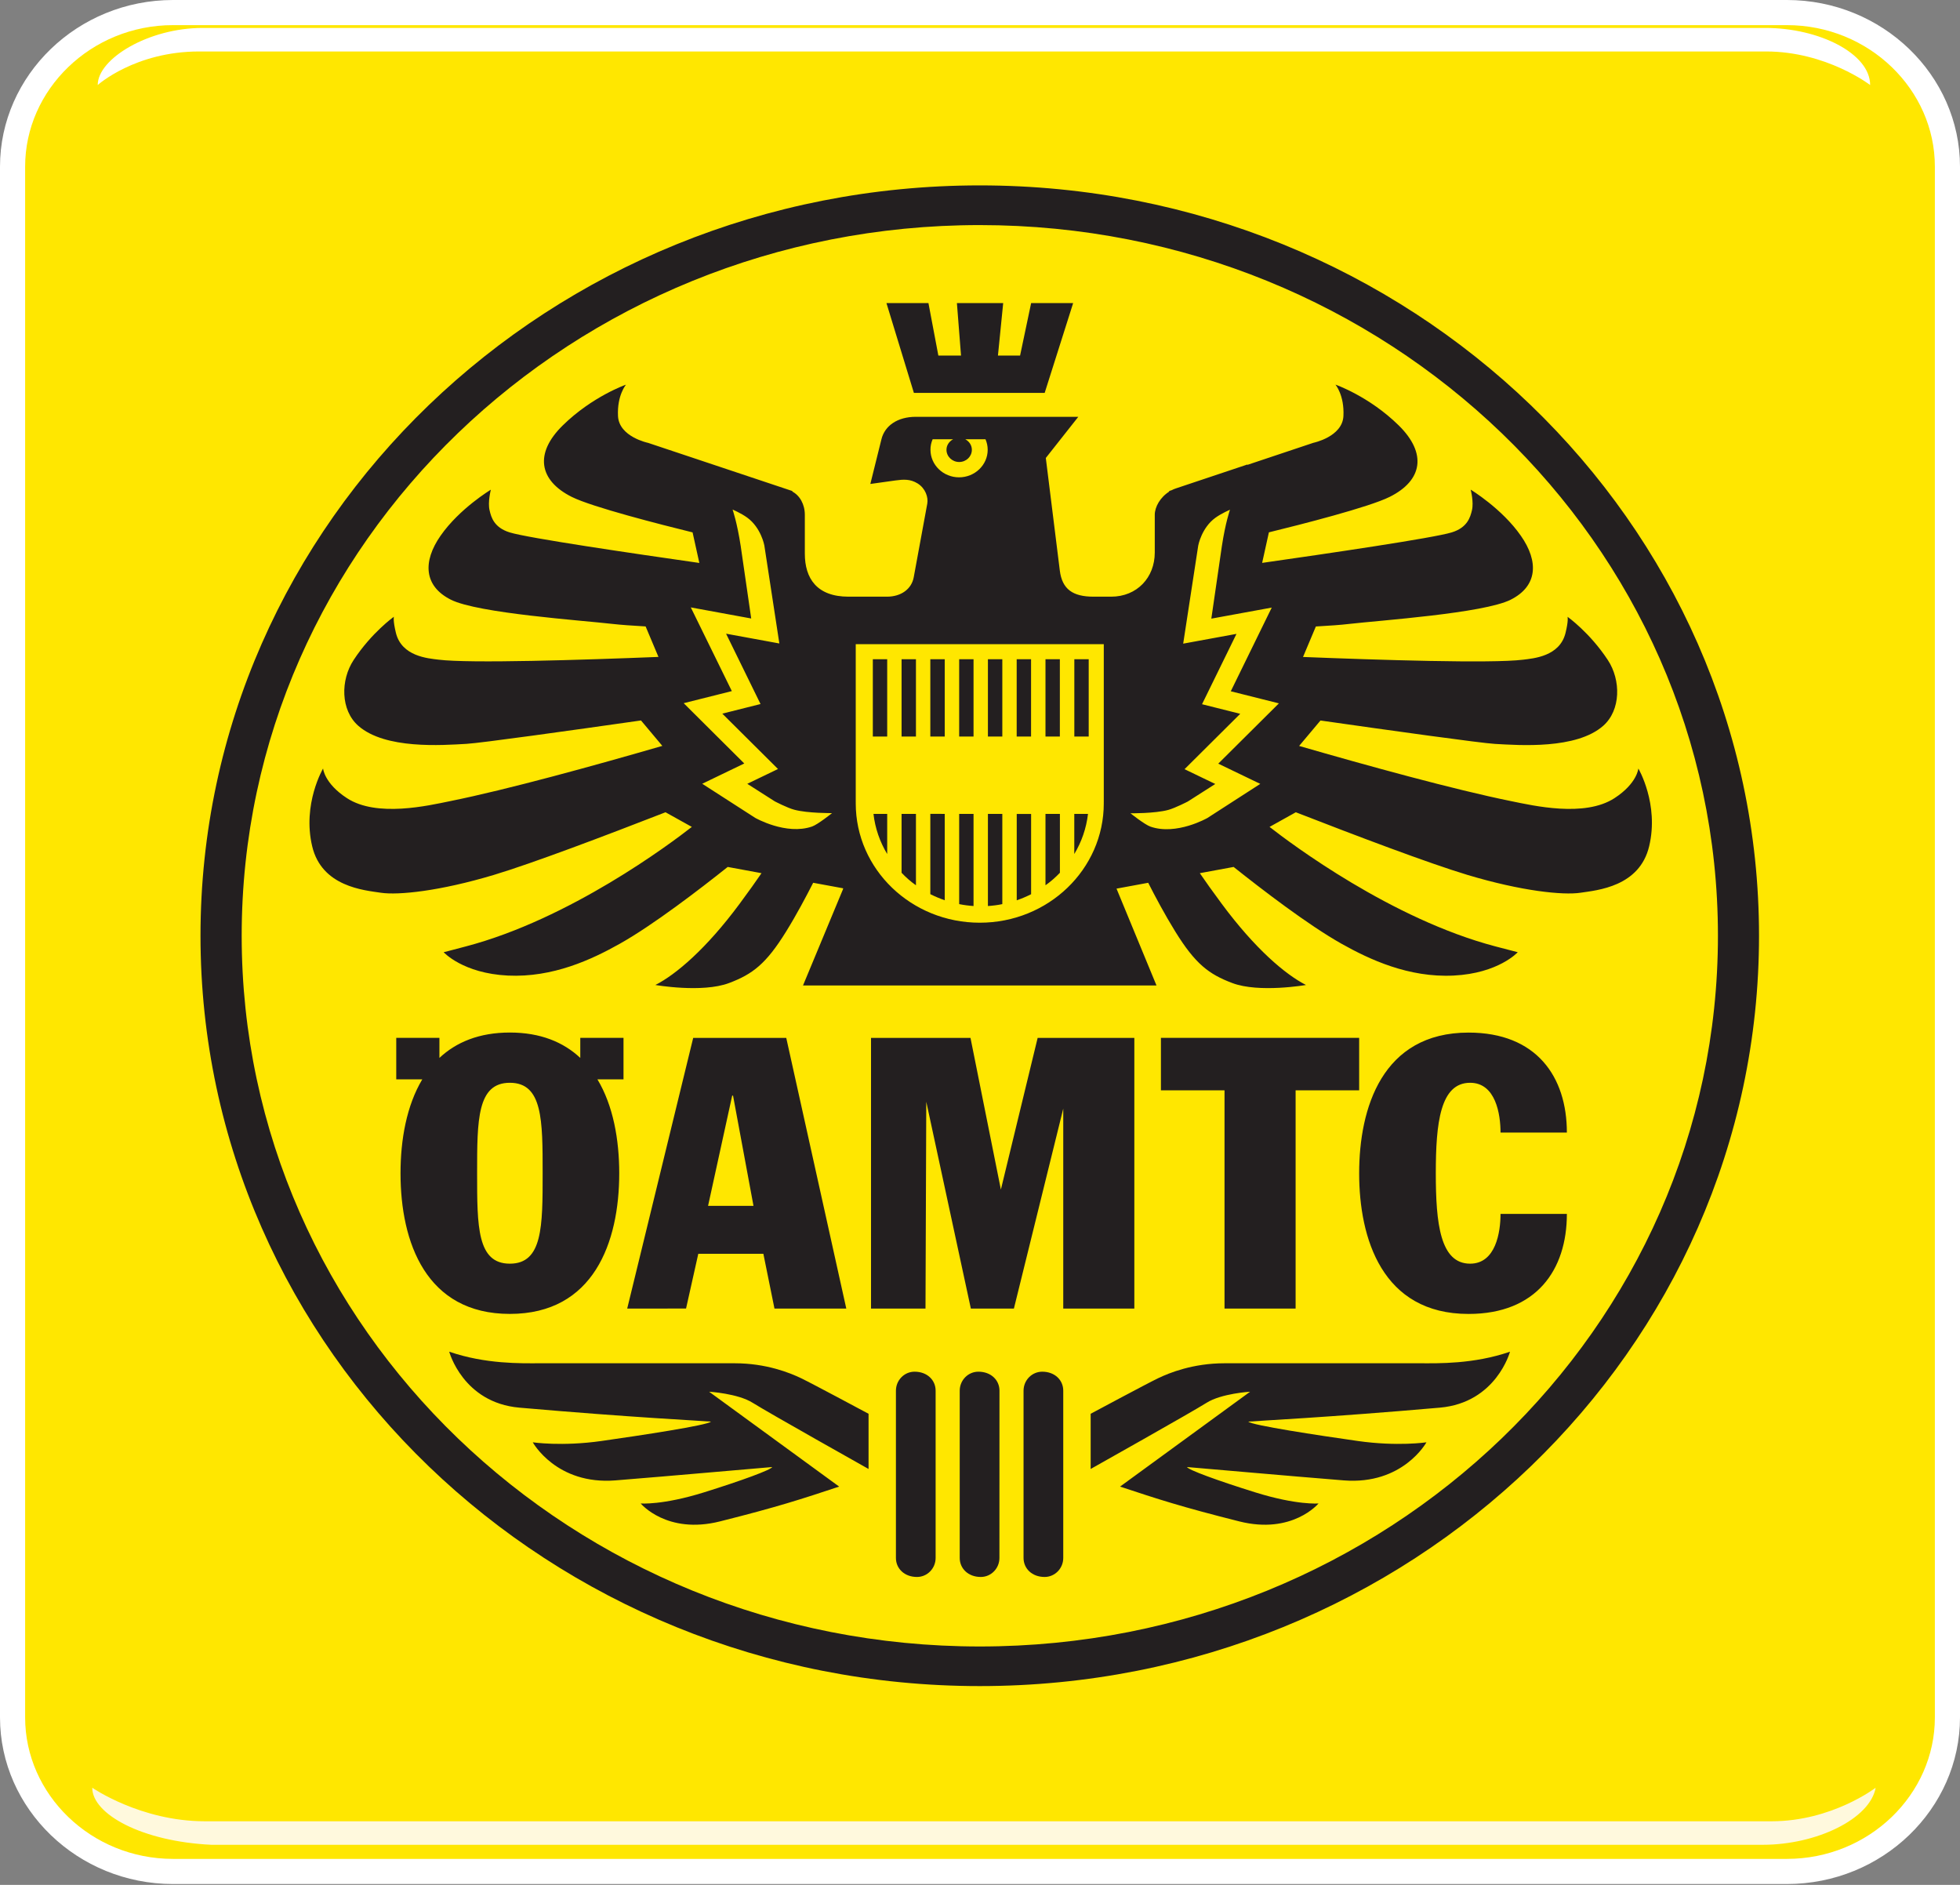 <svg width="78" height="75" viewBox="0 0 78 75" fill="none" xmlns="http://www.w3.org/2000/svg"><rect x="0" y="0" width="78" height="75" fill="#808080" stroke="none"/><path d="M77.5 68.337C77.5 71.689 74.643 74.466 71.112 74.466H6.886C3.357 74.466 0.5 71.689 0.5 68.337V6.631C0.5 3.279 3.357 0.5 6.886 0.5H71.112C74.643 0.5 77.5 3.278 77.5 6.631V68.337Z" fill="#FFE700" stroke="white"/><path d="M74.424 3.383C74.424 2.129 72.391 1.112 70.259 1.112H8.054C5.922 1.112 3.889 2.33 3.889 3.383C3.889 3.383 5.371 2.048 7.926 2.048H70.281C72.687 2.048 74.424 3.383 74.424 3.383Z" fill="white"/><path d="M74.644 71.134C74.418 72.381 72.285 73.405 70.153 73.405H8.412C5.652 73.274 3.671 72.187 3.671 71.134C3.671 71.134 5.595 72.469 8.149 72.469H70.505C72.907 72.469 74.644 71.134 74.644 71.134Z" fill="#FFF9DD"/><path d="M62.355 48.303C62.355 50.528 61.144 52.282 58.442 52.282C55 52.282 54.089 49.272 54.089 46.687C54.089 44.098 55 41.087 58.442 41.087C61.144 41.087 62.355 42.84 62.355 45.065H59.715C59.715 44.34 59.525 43.084 58.505 43.084C57.313 43.084 57.139 44.686 57.139 46.685C57.139 48.682 57.313 50.282 58.505 50.282C59.527 50.282 59.715 49.026 59.715 48.301H62.355V48.303ZM46.2 43.385V41.297H54.089V43.385H51.56V52.069H48.731V43.385H46.2ZM34.663 52.069V41.299H38.622L39.831 47.333L41.294 41.299H45.142V52.069H42.313V44.112L40.349 52.069H38.636L36.862 43.839L36.831 52.069H34.663ZM29.138 43.595L28.178 47.982H29.986L29.172 43.595H29.138ZM24.96 52.069L27.586 41.299H31.29L33.679 52.069H30.821L30.379 49.889H27.789L27.302 52.067L24.96 52.069ZM18.987 46.685C18.987 48.802 18.987 50.282 20.29 50.282C21.595 50.282 21.595 48.8 21.595 46.685C21.595 44.568 21.595 43.084 20.29 43.084C18.987 43.084 18.987 44.568 18.987 46.685ZM15.769 41.297H17.487V42.095C18.151 41.471 19.066 41.085 20.29 41.085C21.516 41.085 22.427 41.471 23.093 42.095V41.297H24.813V42.948H23.775C24.403 43.99 24.643 45.346 24.643 46.685C24.643 49.437 23.622 52.281 20.29 52.281C16.958 52.281 15.939 49.437 15.939 46.685C15.939 45.346 16.181 43.99 16.805 42.948H15.769V41.297ZM7.979 37.233C7.979 20.745 21.863 7.377 38.99 7.377C56.118 7.377 70.002 20.745 70.002 37.233C70.002 53.725 56.118 67.09 38.99 67.09C21.863 67.09 7.979 53.725 7.979 37.233ZM9.618 37.233C9.618 52.855 22.77 65.514 38.992 65.514C55.216 65.514 68.367 52.855 68.367 37.233C68.367 21.615 55.216 8.956 38.992 8.956C22.768 8.954 9.618 21.615 9.618 37.233Z" fill="#231F20"/><path d="M35.879 26.23H36.451V29.308H35.879V26.23ZM36.451 32.385V35.225C36.244 35.08 36.052 34.911 35.879 34.728V32.385H36.451ZM37.023 26.23H37.597V29.308H37.023V26.23ZM37.597 32.385V35.821C37.4 35.753 37.208 35.672 37.023 35.579V32.383L37.597 32.385ZM41.606 26.23H42.178V29.308H41.606V26.23ZM42.18 32.385V34.728C42.005 34.911 41.813 35.08 41.606 35.225V32.385H42.18ZM41.034 35.581C40.851 35.674 40.659 35.755 40.462 35.823V32.387H41.034V35.581ZM40.46 26.23H41.032V29.308H40.46V26.23ZM39.888 35.975C39.701 36.015 39.511 36.038 39.315 36.051V32.385H39.888V35.975ZM39.315 26.23H39.888V29.308H39.315V26.23ZM38.743 36.051C38.548 36.038 38.358 36.013 38.171 35.975V32.385H38.743V36.051ZM38.171 26.23H38.743V29.308H38.171V26.23ZM43.298 32.385C43.231 32.959 43.041 33.503 42.752 33.982V32.385H43.298ZM43.326 29.308H42.754V26.23H43.326V29.308ZM34.761 32.385H35.307V33.982C35.018 33.503 34.826 32.961 34.761 32.385ZM34.735 26.23H35.307V29.308H34.735V26.23Z" fill="#231F20"/><path d="M41.574 15.633L42.707 12.06H41.035L40.595 14.149H39.714L39.923 12.06H38.081L38.245 14.149H37.343L36.948 12.06H35.277L36.369 15.633H41.574Z" fill="#231F20"/><path d="M48.482 30.386L50.154 31.191L48.05 32.548C48.05 32.548 46.818 33.253 45.784 32.892C45.551 32.811 44.988 32.361 44.988 32.361C44.988 32.361 45.959 32.372 46.492 32.227C46.77 32.151 47.269 31.893 47.269 31.893L48.363 31.195L47.14 30.606L49.356 28.403L47.836 28.021L49.207 25.222L47.086 25.611L47.685 21.706C47.685 21.706 47.815 21.002 48.368 20.602C48.616 20.423 48.948 20.283 48.948 20.283C48.948 20.283 48.767 20.794 48.624 21.74L48.206 24.616L50.61 24.176L48.98 27.506L50.895 27.987L48.482 30.386ZM43.926 31.936H43.924C43.924 31.947 43.926 31.956 43.926 31.965C43.926 34.589 41.716 36.715 38.991 36.715C36.265 36.715 34.055 34.589 34.055 31.965C34.055 31.954 34.057 31.945 34.057 31.936H34.055V25.631H43.926V31.936ZM37.115 17.479H37.929C37.774 17.563 37.666 17.715 37.666 17.897C37.666 18.166 37.894 18.383 38.171 18.383C38.451 18.383 38.676 18.166 38.676 17.897C38.676 17.714 38.568 17.561 38.415 17.479H39.219C39.275 17.608 39.306 17.748 39.306 17.897C39.306 18.501 38.795 18.993 38.167 18.993C37.539 18.993 37.029 18.501 37.029 17.897C37.027 17.75 37.059 17.608 37.115 17.479ZM32.318 32.887C31.282 33.247 30.052 32.542 30.052 32.542L27.946 31.186L29.619 30.379L27.208 27.98L29.124 27.499L27.491 24.169L29.895 24.61L29.478 21.734C29.334 20.787 29.154 20.276 29.154 20.276C29.154 20.276 29.487 20.416 29.735 20.595C30.288 20.997 30.417 21.7 30.417 21.7L31.015 25.604L28.895 25.215L30.266 28.014L28.745 28.396L30.961 30.599L29.739 31.188L30.833 31.886C30.833 31.886 31.33 32.146 31.608 32.219C32.141 32.363 33.112 32.354 33.112 32.354C33.112 32.354 32.549 32.806 32.318 32.887ZM65.2 30.579C65.2 30.579 65.153 31.172 64.251 31.758C63.059 32.535 61.009 32.054 60.148 31.88C57.861 31.417 54.393 30.459 51.7 29.681L52.55 28.669C55.353 29.069 58.937 29.569 59.492 29.6C60.472 29.655 62.731 29.822 63.8 28.881C64.508 28.256 64.51 27.061 63.985 26.263C63.269 25.172 62.382 24.542 62.382 24.542C62.382 24.542 62.427 24.677 62.302 25.183C62.073 26.121 61.026 26.198 60.61 26.25C59.36 26.405 54.867 26.261 51.855 26.141L52.366 24.928C52.901 24.898 53.367 24.865 53.665 24.829C54.911 24.686 59.037 24.404 60.116 23.864C61.193 23.324 61.242 22.343 60.524 21.318C59.77 20.233 58.527 19.483 58.527 19.483C58.527 19.483 58.657 19.974 58.577 20.306C58.512 20.579 58.398 20.992 57.774 21.184C57.058 21.406 52.852 22.023 50.228 22.398L50.497 21.182C51.773 20.87 54.49 20.179 55.305 19.77C56.615 19.117 56.794 18.038 55.664 16.928C54.485 15.767 53.145 15.304 53.145 15.304C53.145 15.304 53.504 15.724 53.463 16.553C53.424 17.382 52.265 17.62 52.265 17.62L49.639 18.498L49.643 18.482L46.799 19.433C46.738 19.452 46.682 19.477 46.626 19.506L46.514 19.542L46.54 19.555C46.169 19.784 45.955 20.175 45.955 20.484V21.987C45.955 22.98 45.249 23.742 44.218 23.742H43.521C42.692 23.742 42.269 23.446 42.176 22.701L41.619 18.223L42.912 16.585H36.449C35.711 16.585 35.21 16.942 35.078 17.477L34.636 19.257L35.637 19.117C35.954 19.074 36.222 19.054 36.518 19.237C36.831 19.433 36.947 19.788 36.902 20.039L36.364 22.963C36.278 23.444 35.853 23.742 35.298 23.742H33.768C32.512 23.742 32.029 23.019 32.029 22.029V20.484C32.029 20.066 31.826 19.709 31.522 19.555L31.544 19.542L25.792 17.622C25.792 17.622 24.634 17.384 24.594 16.555C24.553 15.726 24.912 15.306 24.912 15.306C24.912 15.306 23.574 15.769 22.393 16.93C21.263 18.038 21.444 19.117 22.754 19.772C23.569 20.179 26.286 20.87 27.562 21.184L27.831 22.4C25.207 22.025 21.001 21.408 20.285 21.185C19.661 20.993 19.547 20.581 19.484 20.308C19.404 19.978 19.534 19.485 19.534 19.485C19.534 19.485 18.289 20.231 17.533 21.316C16.817 22.343 16.866 23.322 17.943 23.862C19.02 24.404 23.146 24.684 24.394 24.828C24.692 24.862 25.158 24.896 25.693 24.926L26.204 26.139C23.19 26.259 18.699 26.404 17.449 26.248C17.029 26.196 15.986 26.119 15.755 25.181C15.632 24.673 15.675 24.54 15.675 24.54C15.675 24.54 14.79 25.17 14.074 26.261C13.548 27.059 13.55 28.254 14.258 28.879C15.328 29.821 17.587 29.654 18.567 29.598C19.122 29.568 22.704 29.067 25.509 28.667L26.358 29.679C23.666 30.459 20.198 31.417 17.911 31.878C17.048 32.054 14.996 32.535 13.806 31.758C12.905 31.172 12.857 30.579 12.857 30.579C12.857 30.579 12.026 31.99 12.423 33.671C12.803 35.284 14.489 35.422 15.153 35.522C15.852 35.628 17.506 35.458 19.657 34.812C21.185 34.353 24.081 33.256 26.485 32.32L27.532 32.903C26.664 33.581 22.676 36.57 18.544 37.657C17.863 37.839 17.656 37.889 17.656 37.889C17.656 37.889 18.418 38.73 20.209 38.818C22.001 38.904 23.55 38.179 24.664 37.553C25.999 36.803 27.845 35.384 28.96 34.496L30.305 34.744C30.084 35.067 29.793 35.477 29.431 35.965C28.106 37.754 26.902 38.775 26.081 39.193C26.081 39.193 27.944 39.518 29.012 39.116C29.951 38.763 30.488 38.353 31.285 37.065C31.699 36.398 32.083 35.671 32.361 35.126L33.555 35.346L33.546 35.388L31.956 39.213H46.024L44.433 35.359L45.694 35.126C45.97 35.671 46.358 36.398 46.77 37.065C47.567 38.353 48.104 38.763 49.041 39.116C50.109 39.518 51.973 39.193 51.973 39.193C51.153 38.775 49.947 37.754 48.622 35.965C48.26 35.477 47.97 35.069 47.748 34.744L49.093 34.496C50.208 35.384 52.055 36.803 53.389 37.553C54.505 38.179 56.056 38.906 57.846 38.818C59.637 38.73 60.4 37.889 60.4 37.889C60.4 37.889 60.193 37.837 59.509 37.657C55.379 36.57 51.391 33.581 50.523 32.903L51.568 32.32C53.972 33.256 56.868 34.353 58.396 34.812C60.547 35.458 62.202 35.628 62.9 35.522C63.564 35.422 65.248 35.284 65.63 33.671C66.031 31.99 65.2 30.579 65.2 30.579Z" fill="#231F20"/><path d="M44.574 59.152L49.749 55.377C49.749 55.377 48.605 55.444 48.011 55.821C47.416 56.197 43.404 58.451 43.404 58.451V56.255C43.404 56.255 45.631 55.06 46.082 54.843C46.533 54.626 47.476 54.245 48.732 54.245H56.54C57.207 54.245 58.64 54.286 60.092 53.784C60.092 53.784 59.548 55.813 57.3 56.011C52.794 56.405 50.038 56.533 49.678 56.567C49.792 56.709 52.49 57.118 54.032 57.337C55.614 57.563 56.767 57.39 56.767 57.39C56.767 57.39 55.832 59.093 53.474 58.905C51.117 58.716 48.158 58.449 47.237 58.374C47.291 58.487 48.437 58.908 49.949 59.38C51.611 59.899 52.472 59.823 52.472 59.823C52.472 59.823 51.436 61.07 49.319 60.537C46.999 59.954 46.069 59.647 44.574 59.152Z" fill="#231F20"/><path d="M36.397 54.58C36.901 54.58 37.234 54.917 37.234 55.335V61.991C37.234 62.409 36.901 62.748 36.492 62.748C35.987 62.748 35.654 62.409 35.654 61.991V55.335C35.656 54.917 35.987 54.58 36.397 54.58Z" fill="#231F20"/><path d="M41.477 54.58C41.98 54.58 42.313 54.917 42.313 55.335V61.991C42.313 62.409 41.98 62.748 41.572 62.748C41.066 62.748 40.733 62.409 40.733 61.991V55.335C40.735 54.917 41.066 54.58 41.477 54.58Z" fill="#231F20"/><path d="M38.936 54.58C39.44 54.58 39.775 54.917 39.775 55.335L39.773 61.991C39.773 62.409 39.44 62.748 39.032 62.748C38.526 62.748 38.193 62.409 38.193 61.991V55.335C38.195 54.917 38.526 54.58 38.936 54.58Z" fill="#231F20"/><path d="M33.395 59.152L28.22 55.377C28.22 55.377 29.364 55.444 29.959 55.821C30.553 56.197 34.565 58.451 34.565 58.451V56.255C34.565 56.255 32.338 55.06 31.887 54.843C31.436 54.626 30.494 54.245 29.238 54.245H21.429C20.762 54.245 19.329 54.286 17.877 53.784C17.877 53.784 18.422 55.813 20.669 56.011C25.175 56.405 27.931 56.533 28.291 56.567C28.177 56.709 25.479 57.118 23.938 57.337C22.355 57.563 21.202 57.39 21.202 57.39C21.202 57.39 22.137 59.093 24.495 58.905C26.852 58.716 29.811 58.449 30.732 58.374C30.678 58.487 29.532 58.908 28.021 59.38C26.358 59.899 25.497 59.823 25.497 59.823C25.497 59.823 26.534 61.07 28.651 60.537C30.973 59.954 31.901 59.647 33.395 59.152Z" fill="#231F20"/></svg>